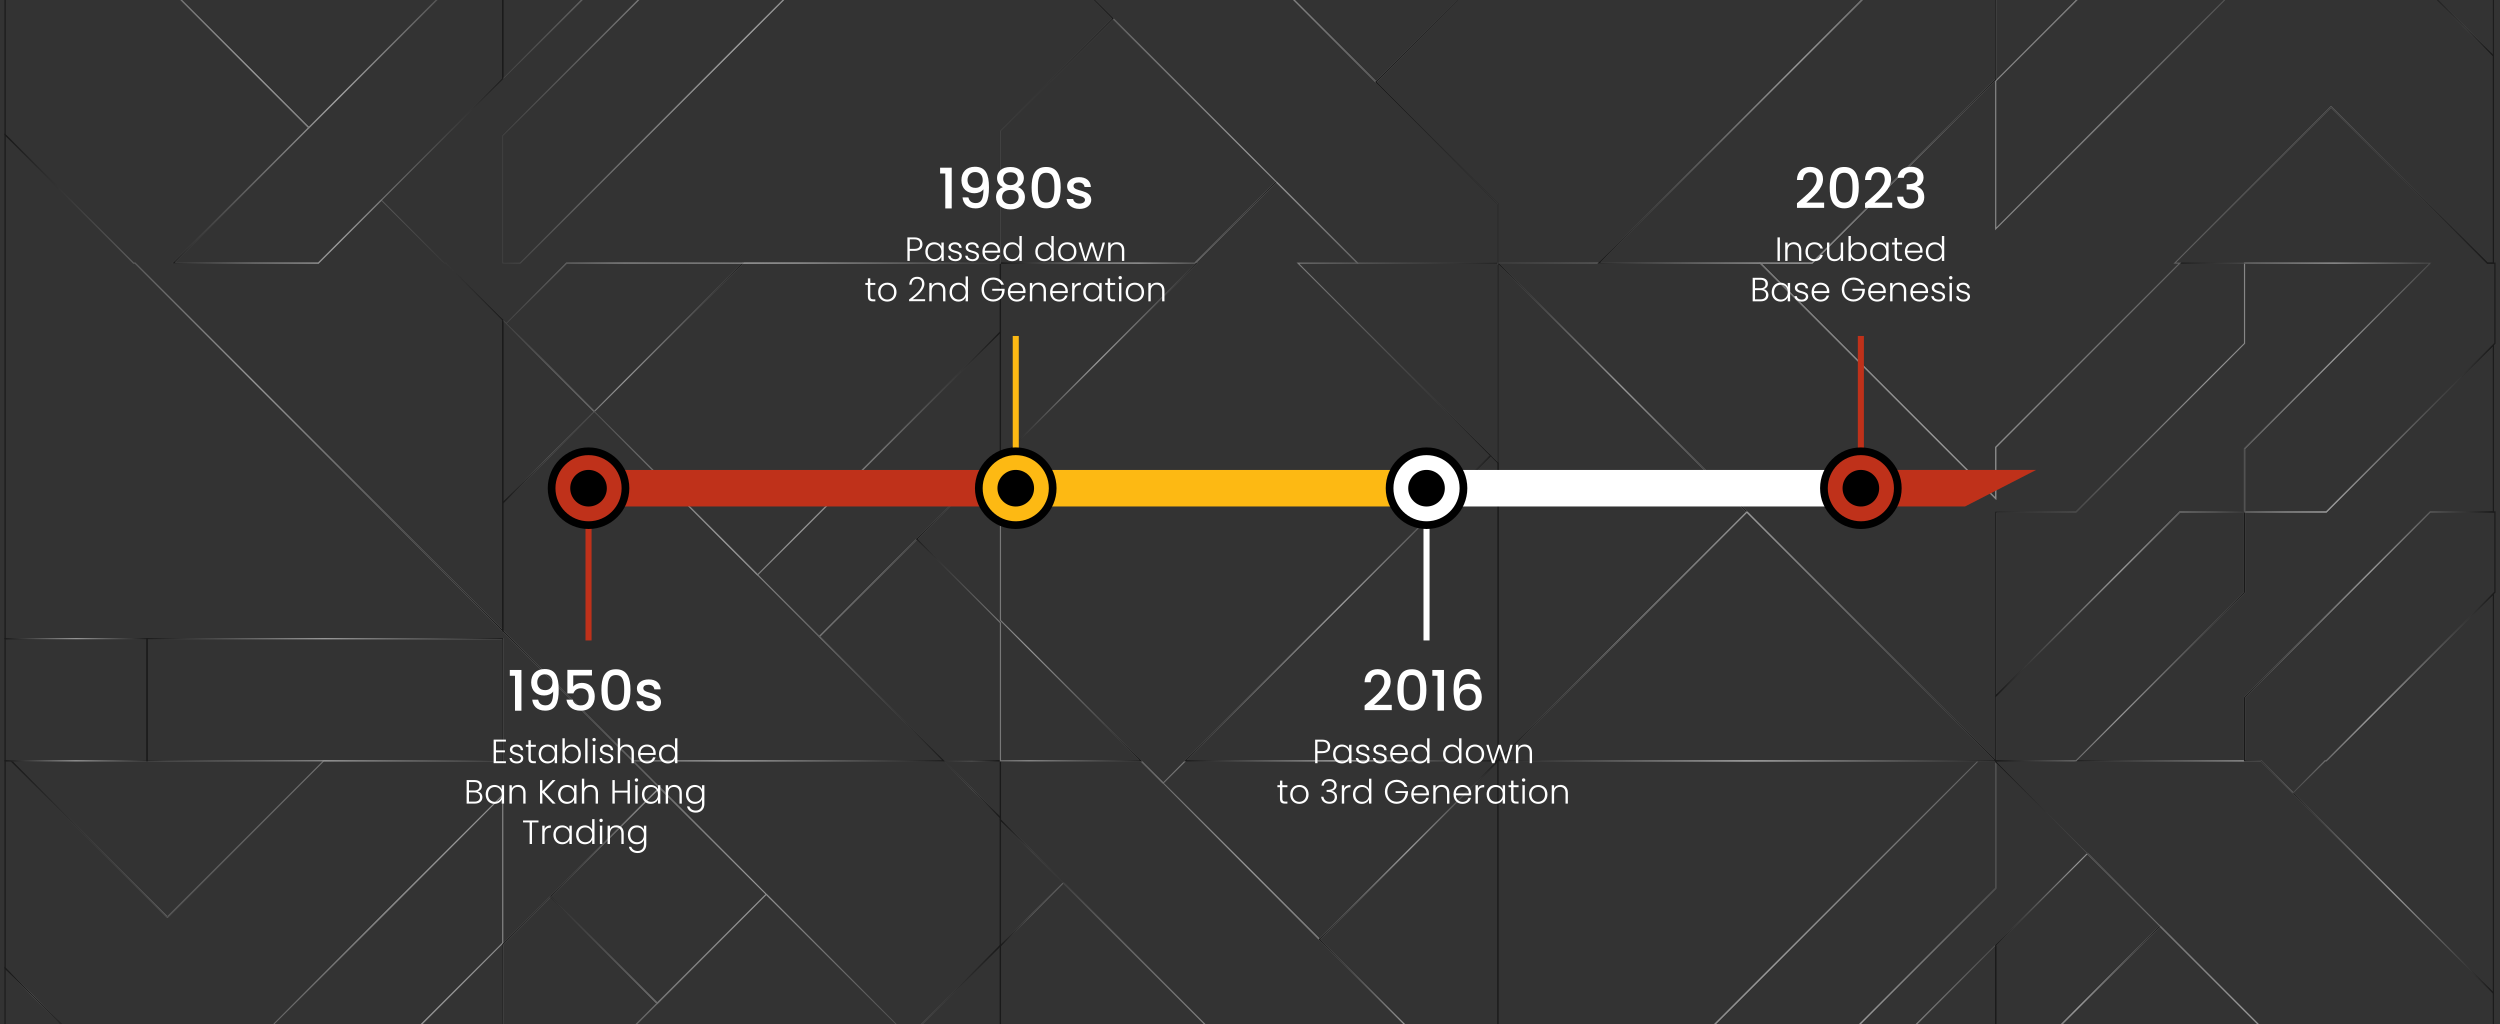 <svg viewBox="0 0 2384.83 976.85" xmlns:xlink="http://www.w3.org/1999/xlink" xmlns="http://www.w3.org/2000/svg" data-name="Layer 3" id="Layer_3">
  <rect x="0" y="0" width="2384.83" height="976.85" fill="#333333" stroke="none"/>
  <defs>
    <style>
      .cls-1 {
        clip-path: url(#clippath);
      }

      .cls-2, .cls-3, .cls-4, .cls-5, .cls-6, .cls-7, .cls-8, .cls-9, .cls-10, .cls-11, .cls-12, .cls-13, .cls-14, .cls-15, .cls-16, .cls-17, .cls-18, .cls-19, .cls-20, .cls-21, .cls-22, .cls-23, .cls-24, .cls-25, .cls-26, .cls-27, .cls-28, .cls-29, .cls-30, .cls-31, .cls-32, .cls-33, .cls-34, .cls-35, .cls-36, .cls-37, .cls-38, .cls-39, .cls-40, .cls-41, .cls-42, .cls-43, .cls-44, .cls-45, .cls-46, .cls-47, .cls-48, .cls-49, .cls-50, .cls-51, .cls-52, .cls-53, .cls-54, .cls-55, .cls-56 {
        fill: none;
      }

      .cls-2, .cls-57, .cls-58, .cls-59, .cls-60 {
        stroke-width: 0px;
      }

      .cls-3 {
        stroke: url(#linear-gradient);
      }

      .cls-3, .cls-4, .cls-5, .cls-6, .cls-7, .cls-8, .cls-9, .cls-10, .cls-11, .cls-12, .cls-13, .cls-14, .cls-15, .cls-16, .cls-17, .cls-18, .cls-19, .cls-20, .cls-21, .cls-22, .cls-23, .cls-24, .cls-25, .cls-26, .cls-27, .cls-28, .cls-29, .cls-30, .cls-31, .cls-32, .cls-33, .cls-34, .cls-35, .cls-36, .cls-37, .cls-38, .cls-39, .cls-40, .cls-41, .cls-42, .cls-43, .cls-44, .cls-45, .cls-46, .cls-47, .cls-48, .cls-49, .cls-50, .cls-51, .cls-52, .cls-53, .cls-54, .cls-55, .cls-56 {
        stroke-miterlimit: 10;
        stroke-width: 1.16px;
      }

      .cls-61 {
        opacity: .5;
      }

      .cls-4 {
        stroke: url(#linear-gradient-45);
      }

      .cls-5 {
        stroke: url(#linear-gradient-49);
      }

      .cls-6 {
        stroke: url(#linear-gradient-44);
      }

      .cls-7 {
        stroke: url(#linear-gradient-47);
      }

      .cls-8 {
        stroke: url(#linear-gradient-48);
      }

      .cls-9 {
        stroke: url(#linear-gradient-46);
      }

      .cls-10 {
        stroke: url(#linear-gradient-40);
      }

      .cls-11 {
        stroke: url(#linear-gradient-41);
      }

      .cls-12 {
        stroke: url(#linear-gradient-42);
      }

      .cls-13 {
        stroke: url(#linear-gradient-43);
      }

      .cls-14 {
        stroke: url(#linear-gradient-24);
      }

      .cls-15 {
        stroke: url(#linear-gradient-26);
      }

      .cls-16 {
        stroke: url(#linear-gradient-27);
      }

      .cls-17 {
        stroke: url(#linear-gradient-28);
      }

      .cls-18 {
        stroke: url(#linear-gradient-25);
      }

      .cls-19 {
        stroke: url(#linear-gradient-29);
      }

      .cls-20 {
        stroke: url(#linear-gradient-30);
      }

      .cls-21 {
        stroke: url(#linear-gradient-32);
      }

      .cls-22 {
        stroke: url(#linear-gradient-31);
      }

      .cls-23 {
        stroke: url(#linear-gradient-37);
      }

      .cls-24 {
        stroke: url(#linear-gradient-39);
      }

      .cls-25 {
        stroke: url(#linear-gradient-36);
      }

      .cls-26 {
        stroke: url(#linear-gradient-35);
      }

      .cls-27 {
        stroke: url(#linear-gradient-34);
      }

      .cls-28 {
        stroke: url(#linear-gradient-38);
      }

      .cls-29 {
        stroke: url(#linear-gradient-33);
      }

      .cls-30 {
        stroke: url(#linear-gradient-53);
      }

      .cls-31 {
        stroke: url(#linear-gradient-51);
      }

      .cls-32 {
        stroke: url(#linear-gradient-52);
      }

      .cls-33 {
        stroke: url(#linear-gradient-50);
      }

      .cls-34 {
        stroke: url(#linear-gradient-54);
      }

      .cls-35 {
        stroke: url(#linear-gradient-11);
      }

      .cls-36 {
        stroke: url(#linear-gradient-12);
      }

      .cls-37 {
        stroke: url(#linear-gradient-13);
      }

      .cls-38 {
        stroke: url(#linear-gradient-22);
      }

      .cls-39 {
        stroke: url(#linear-gradient-21);
      }

      .cls-40 {
        stroke: url(#linear-gradient-23);
      }

      .cls-41 {
        stroke: url(#linear-gradient-20);
      }

      .cls-42 {
        stroke: url(#linear-gradient-14);
      }

      .cls-43 {
        stroke: url(#linear-gradient-16);
      }

      .cls-44 {
        stroke: url(#linear-gradient-18);
      }

      .cls-45 {
        stroke: url(#linear-gradient-15);
      }

      .cls-46 {
        stroke: url(#linear-gradient-17);
      }

      .cls-47 {
        stroke: url(#linear-gradient-19);
      }

      .cls-48 {
        stroke: url(#linear-gradient-10);
      }

      .cls-58 {
        fill: #bf311a;
      }

      .cls-59 {
        fill: #fff;
      }

      .cls-60 {
        fill: #fdb913;
      }

      .cls-49 {
        stroke: url(#linear-gradient-7);
      }

      .cls-50 {
        stroke: url(#linear-gradient-6);
      }

      .cls-51 {
        stroke: url(#linear-gradient-5);
      }

      .cls-52 {
        stroke: url(#linear-gradient-9);
      }

      .cls-53 {
        stroke: url(#linear-gradient-8);
      }

      .cls-54 {
        stroke: url(#linear-gradient-3);
      }

      .cls-55 {
        stroke: url(#linear-gradient-4);
      }

      .cls-56 {
        stroke: url(#linear-gradient-2);
      }
    </style>
    <clipPath id="clippath">
      <rect height="976.85" width="2384.83" class="cls-2"></rect>
    </clipPath>
    <linearGradient gradientUnits="userSpaceOnUse" y2="800.43" x2="310.25" y1="800.43" x1="9.2" id="linear-gradient">
      <stop stop-color="#000" offset="0"></stop>
      <stop stop-color="#fff" offset=".5"></stop>
      <stop stop-color="#000" offset="1"></stop>
    </linearGradient>
    <linearGradient xlink:href="#linear-gradient" y2="902.51" x2="480.18" y1="902.51" x1="260.63" id="linear-gradient-2"></linearGradient>
    <linearGradient xlink:href="#linear-gradient" y2="975.9" x2="58.8" y1="975.9" x1="4.29" id="linear-gradient-3"></linearGradient>
    <linearGradient xlink:href="#linear-gradient" y2="925.57" x2="1888.56" y1="925.57" x1="1428.48" id="linear-gradient-4"></linearGradient>
    <linearGradient xlink:href="#linear-gradient" y2="1050.53" x2="1904.37" y1="1050.53" x1="1603.31" id="linear-gradient-5"></linearGradient>
    <linearGradient xlink:href="#linear-gradient" y2="722.36" x2="2141.73" y1="722.36" x1="1236.79" id="linear-gradient-6"></linearGradient>
    <linearGradient xlink:href="#linear-gradient" y2="753.3" x2="954.91" y1="753.3" x1="898.64" id="linear-gradient-7"></linearGradient>
    <linearGradient xlink:href="#linear-gradient" y2="664.06" x2="867.9" y1="664.06" x1="4.29" id="linear-gradient-8"></linearGradient>
    <linearGradient xlink:href="#linear-gradient" y2="461.69" x2="954.91" y1="461.69" x1="721.84" id="linear-gradient-9"></linearGradient>
    <linearGradient xlink:href="#linear-gradient" y2="854.22" x2="731.77" y1="854.22" x1="524.39" id="linear-gradient-10"></linearGradient>
    <linearGradient xlink:href="#linear-gradient" y2="1050.81" x2="954.91" y1="1050.81" x1="654.42" id="linear-gradient-11"></linearGradient>
    <linearGradient xlink:href="#linear-gradient" y2="1041.79" x2="2280.25" y1="1041.79" x1="1741.59" id="linear-gradient-12"></linearGradient>
    <linearGradient xlink:href="#linear-gradient" y2="963.19" x2="1992.09" y1="963.19" x1="1556.08" id="linear-gradient-13"></linearGradient>
    <linearGradient xlink:href="#linear-gradient" y2="927.38" x2="2061.23" y1="927.38" x1="1903.21" id="linear-gradient-14"></linearGradient>
    <linearGradient xlink:href="#linear-gradient" y2="913.77" x2="2379.1" y1="913.77" x1="1903.21" id="linear-gradient-15"></linearGradient>
    <linearGradient xlink:href="#linear-gradient" y2="399.81" x2="954.91" y1="399.81" x1="566.04" id="linear-gradient-16"></linearGradient>
    <linearGradient xlink:href="#linear-gradient" y2="392.57" x2="567.68" y1="392.57" x1="479.02" id="linear-gradient-17"></linearGradient>
    <linearGradient xlink:href="#linear-gradient" y2="809.65" x2="954.91" y1="809.65" x1="479.02" id="linear-gradient-18"></linearGradient>
    <linearGradient xlink:href="#linear-gradient" y2="321.91" x2="709.81" y1="321.91" x1="482.05" id="linear-gradient-19"></linearGradient>
    <linearGradient xlink:href="#linear-gradient" y2="559.04" x2="901.44" y1="559.04" x1="479.02" id="linear-gradient-20"></linearGradient>
    <linearGradient xlink:href="#linear-gradient" y2="488.38" x2="1667.24" y1="488.38" x1="1428.48" id="linear-gradient-21"></linearGradient>
    <linearGradient xlink:href="#linear-gradient" y2="606.94" x2="1905.19" y1="606.94" x1="1427.66" id="linear-gradient-22"></linearGradient>
    <linearGradient xlink:href="#linear-gradient" y2="667.49" x2="480.18" y1="667.49" x1="139.69" id="linear-gradient-23"></linearGradient>
    <linearGradient xlink:href="#linear-gradient" y2="667.49" x2="140.85" y1="667.49" x1="4.29" id="linear-gradient-24"></linearGradient>
    <linearGradient xlink:href="#linear-gradient" y2="457.94" x2="2319.65" y1="457.94" x1="1903.21" id="linear-gradient-25"></linearGradient>
    <linearGradient xlink:href="#linear-gradient" y2="526.98" x2="2379.1" y1="526.98" x1="1978.95" id="linear-gradient-26"></linearGradient>
    <linearGradient xlink:href="#linear-gradient" y2="756.85" x2="2379.1" y1="756.85" x1="2186.66" id="linear-gradient-27"></linearGradient>
    <linearGradient xlink:href="#linear-gradient" y2="607.07" x2="2141.73" y1="607.07" x1="1903.21" id="linear-gradient-28"></linearGradient>
    <linearGradient xlink:href="#linear-gradient" y2="622.45" x2="2380.54" y1="622.45" x1="2140.57" id="linear-gradient-29"></linearGradient>
    <linearGradient xlink:href="#linear-gradient" y2="74.25" x2="2122.76" y1="74.25" x1="1903.21" id="linear-gradient-30"></linearGradient>
    <linearGradient xlink:href="#linear-gradient" y2=".86" x2="2379.1" y1=".86" x1="2324.59" id="linear-gradient-31"></linearGradient>
    <linearGradient xlink:href="#linear-gradient" y2="295.02" x2="2380.54" y1="295.02" x1="2073.14" id="linear-gradient-32"></linearGradient>
    <linearGradient xlink:href="#linear-gradient" y2="842.16" x2="1015.22" y1="842.16" x1="953.75" id="linear-gradient-33"></linearGradient>
    <linearGradient xlink:href="#linear-gradient" y2="1021.57" x2="1164.31" y1="1021.57" x1="953.75" id="linear-gradient-34"></linearGradient>
    <linearGradient xlink:href="#linear-gradient" y2="811.02" x2="1430.39" y1="811.02" x1="1108.77" id="linear-gradient-35"></linearGradient>
    <linearGradient xlink:href="#linear-gradient" y2="963.11" x2="1429.64" y1="963.11" x1="953.75" id="linear-gradient-36"></linearGradient>
    <linearGradient xlink:href="#linear-gradient" y2="896.1" x2="1429.64" y1="896.1" x1="1428.48" id="linear-gradient-37"></linearGradient>
    <linearGradient xlink:href="#linear-gradient" y2="251.67" x2="1429.64" y1="251.67" x1="1427.17" id="linear-gradient-38"></linearGradient>
    <linearGradient xlink:href="#linear-gradient" y2="896.06" x2="1429.64" y1="896.06" x1="1257.85" id="linear-gradient-39"></linearGradient>
    <linearGradient xlink:href="#linear-gradient" y2="460.22" x2="1422.69" y1="460.22" x1="953.75" id="linear-gradient-40"></linearGradient>
    <linearGradient xlink:href="#linear-gradient" y2="580.1" x2="1429.64" y1="580.1" x1="1129.42" id="linear-gradient-41"></linearGradient>
    <linearGradient xlink:href="#linear-gradient" y2="579.71" x2="1089.76" y1="579.71" x1="873.73" id="linear-gradient-42"></linearGradient>
    <linearGradient xlink:href="#linear-gradient" y2="344.94" x2="1142.74" y1="344.94" x1="953.75" id="linear-gradient-43"></linearGradient>
    <linearGradient xlink:href="#linear-gradient" y2="134.21" x2="1218.29" y1="134.21" x1="953.75" id="linear-gradient-44"></linearGradient>
    <linearGradient xlink:href="#linear-gradient" y2="-72.6" x2="1429.64" y1="-72.6" x1="1156.03" id="linear-gradient-45"></linearGradient>
    <linearGradient xlink:href="#linear-gradient" y2="13.65" x2="1429.64" y1="13.65" x1="953.75" id="linear-gradient-46"></linearGradient>
    <linearGradient xlink:href="#linear-gradient" y2="-73.76" x2="780.08" y1="-73.76" x1="479.02" id="linear-gradient-47"></linearGradient>
    <linearGradient xlink:href="#linear-gradient" y2="16.63" x2="896.45" y1="16.63" x1="479.02" id="linear-gradient-48"></linearGradient>
    <linearGradient xlink:href="#linear-gradient" y2="126.35" x2="2379.1" y1="126.35" x1="1311.83" id="linear-gradient-49"></linearGradient>
    <linearGradient xlink:href="#linear-gradient" y2="61.26" x2="1904.37" y1="61.26" x1="1523.69" id="linear-gradient-50"></linearGradient>
    <linearGradient xlink:href="#linear-gradient" y2="-50.85" x2="641.8" y1="-50.85" x1="4.29" id="linear-gradient-51"></linearGradient>
    <linearGradient xlink:href="#linear-gradient" y2="84.34" x2="1062.48" y1="84.34" x1="362.94" id="linear-gradient-52"></linearGradient>
    <linearGradient xlink:href="#linear-gradient" y2="216.88" x2="480.18" y1="216.88" x1="4.29" id="linear-gradient-53"></linearGradient>
    <linearGradient xlink:href="#linear-gradient" y2="93.49" x2="480.18" y1="93.49" x1="163.97" id="linear-gradient-54"></linearGradient>
  </defs>
  <g class="cls-61">
    <g class="cls-1">
      <g>
        <polygon points="10.6 725.75 159.72 874.87 295.48 739.11 295.48 739.11 308.85 725.75 140.27 725.75 10.6 725.75" class="cls-3"></polygon>
        <polygon points="479.6 758.46 346.44 891.63 346.44 891.63 261.46 976.61 331.99 1047.14 479.6 899.52 479.6 758.46" class="cls-56"></polygon>
        <polygon points="57.98 976.61 4.88 923.5 4.88 1028.06 5.7 1028.89 57.98 976.61" class="cls-54"></polygon>
        <polygon points="1887.16 725.75 1429.06 725.75 1429.06 1066.45 1478.13 1115.51 1478.13 1115.52 1487.76 1125.15 1887.16 725.75" class="cls-55"></polygon>
        <polygon points="1903.79 1039.68 1903.79 901.7 1903.79 901.4 1604.71 1200.47 1742.99 1200.47 1903.79 1039.68" class="cls-51"></polygon>
        <path d="m1903.79,725.75h0v-237.36h76.57l160.8-160.8v-76.57h-61.71l-175.65,175.65v48.92l-224.57-224.57h-250.16v.49l-.49-.49h-190.37l181.62,181.62h0s2.05,2.05,2.05,2.05l7.19,7.19v283.87h0s458.1,0,458.1,0l-399.4,399.4,69.14,69.14,346.89-346.89v-121.65Zm-474.73,0l237.36-237.36-237.36,237.36V251.02l237.36,237.36,237.36,237.36h-474.73Z" class="cls-50"></path>
        <polygon points="954.33 780.04 954.33 725.75 900.04 725.75 954.33 780.04" class="cls-49"></polygon>
        <path d="m730.95,853.09l-251.35,251.35v90.32l-45.88-45.88,45.88-45.88v-202.03l45.61-45.61h0s104-104,104-104l-25.61-25.61h0l-29.16-29.16-94.84-94.84h0L128.87,251.02h-1.44L4.88,128.46v480.77h474.73v116.52h0s-170.76,0-170.76,0l-13.37,13.37h0s-135.76,135.76-135.76,135.76L10.6,725.75h-5.72v197.75l53.11,53.11-52.28,52.28-.83-.83v172.41h172.41l-69.85-69.85,52.28-52.28,70.53,70.53-51.6,51.6h477.17l211.25-211.25-136.13-136.13Zm-469.49,123.52l84.98-84.98h0s133.17-133.16,133.17-133.16v141.06l-147.62,147.62-70.53-70.53Z" class="cls-53"></path>
        <polygon points="954.33 316.7 722.66 548.37 781.56 607.27 874.55 514.28 954.33 434.5 954.33 316.7" class="cls-52"></polygon>
        <polygon points="626.95 957.09 730.95 853.09 629.21 751.36 525.21 855.36 525.21 855.36 626.95 957.09" class="cls-48"></polygon>
        <polygon points="954.33 1200.4 954.33 902.23 954.33 901.97 867.08 989.22 655.83 1200.47 954.33 1200.47 954.33 1200.4" class="cls-35"></polygon>
        <polygon points="2278.85 1101.8 2060.41 883.35 1903.79 1039.97 1903.79 1039.68 1742.99 1200.47 1903.79 1200.47 1903.79 1200.47 1903.79 1101.8 2278.85 1101.8" class="cls-36"></polygon>
        <polygon points="1903.79 901.7 1991.27 814.21 1903.79 726.73 1903.79 847.4 1556.9 1194.29 1563.09 1200.47 1604.71 1200.47 1903.79 901.4 1903.79 901.7" class="cls-37"></polygon>
        <polygon points="1991.27 814.21 1903.79 901.7 1903.79 1039.68 1903.79 1039.97 2060.41 883.35 1991.27 814.21" class="cls-42"></polygon>
        <polygon points="2187.48 756.28 2156.95 725.75 2141.15 725.75 1980.36 725.75 1903.79 725.75 1903.79 726.73 1991.27 814.21 2060.41 883.35 2278.85 1101.8 2378.52 1101.8 2378.52 947.31 2187.48 756.28" class="cls-45"></polygon>
        <polygon points="722.66 548.37 954.33 316.7 954.33 251.02 708.41 251.02 566.86 392.57 566.86 392.57 566.86 392.57 722.66 548.37" class="cls-43"></polygon>
        <polygon points="566.86 392.57 479.6 305.31 479.6 305.31 479.6 479.82 566.86 392.57" class="cls-46"></polygon>
        <polygon points="954.33 594.07 874.55 514.28 781.56 607.27 900.04 725.75 603.6 725.75 629.21 751.36 730.95 853.09 626.95 957.09 525.21 855.36 479.6 900.97 479.6 1103 479.6 1104.44 730.95 853.09 867.08 989.22 954.33 901.97 954.33 782.09 954.33 780.04 900.04 725.75 954.33 725.75 954.33 725.75 954.33 594.07" class="cls-44"></polygon>
        <polygon points="708.41 251.02 540.43 251.02 482.87 308.58 566.86 392.57 566.86 392.57 708.41 251.02" class="cls-47"></polygon>
        <polygon points="900.04 725.75 781.56 607.27 722.66 548.37 566.86 392.57 566.86 392.57 479.6 479.82 479.6 601.75 574.44 696.59 603.6 725.75 603.6 725.75 900.04 725.75" class="cls-41"></polygon>
        <polygon points="1429.06 251.02 1429.06 725.75 1666.42 488.38 1429.06 251.02" class="cls-39"></polygon>
        <polygon points="1903.79 725.75 1666.42 488.38 1429.06 725.75 1903.79 725.75" class="cls-38"></polygon>
        <polygon points="140.27 725.75 308.85 725.75 479.6 725.75 479.6 725.75 479.6 609.23 140.27 609.23 140.27 725.75" class="cls-40"></polygon>
        <polygon points="140.27 725.75 140.27 609.23 4.88 609.23 4.88 725.75 4.88 725.75 10.6 725.75 140.27 725.75" class="cls-14"></polygon>
        <polygon points="1980.36 488.38 1903.79 488.38 1903.79 664.04 2079.44 488.38 2141.15 488.38 2141.15 428.11 2318.25 251.02 2141.15 251.02 2141.15 327.59 1980.36 488.38" class="cls-18"></polygon>
        <polygon points="2219.16 488.38 2141.15 488.38 2141.15 564.95 1980.36 725.75 2141.15 725.75 2141.15 665.48 2318.25 488.38 2378.52 488.38 2378.52 329.03 2219.16 488.38" class="cls-15"></polygon>
        <polygon points="2219.16 725.75 2218.02 725.75 2187.48 756.28 2378.52 947.31 2378.52 725.75 2378.52 725.75 2378.52 566.39 2219.16 725.75" class="cls-16"></polygon>
        <polygon points="2079.44 488.38 1903.79 664.04 1903.79 725.75 1903.79 725.75 1980.36 725.75 2141.15 564.95 2141.15 488.38 2141.15 488.38 2079.44 488.38" class="cls-17"></polygon>
        <polygon points="2141.15 665.48 2141.15 725.75 2156.95 725.75 2187.48 756.28 2218.02 725.75 2219.16 725.75 2378.52 566.39 2379.96 564.95 2379.96 488.38 2379.96 488.38 2378.52 488.38 2318.25 488.38 2141.15 665.48" class="cls-19"></polygon>
        <polygon points="1903.79 218.3 2036.95 85.14 2036.95 85.14 2121.94 .16 2051.4 -70.37 1903.79 77.24 1903.79 218.3" class="cls-20"></polygon>
        <polygon points="2325.41 .16 2378.52 53.27 2378.52 -51.29 2377.69 -52.12 2325.41 .16" class="cls-22"></polygon>
        <polygon points="2223.67 101.89 2087.91 237.65 2087.91 237.65 2074.54 251.02 2079.44 251.02 2141.15 251.02 2318.25 251.02 2141.15 428.11 2141.15 488.38 2141.15 488.38 2219.16 488.38 2378.52 329.03 2379.96 327.59 2379.96 251.02 2378.52 251.02 2372.8 251.02 2223.67 101.89" class="cls-21"></polygon>
        <polygon points="954.33 901.97 954.33 902.23 1014.4 842.16 1012.35 840.11 1012.35 840.11 954.33 782.09 954.33 901.97" class="cls-29"></polygon>
        <polygon points="954.33 902.23 954.33 1200.4 1076.09 1078.64 1076.09 1078.64 1163.48 991.24 1014.4 842.16 954.33 902.23" class="cls-27"></polygon>
        <polygon points="1130.82 725.75 1130.82 725.75 1109.59 746.97 1258.67 896.06 1428.98 725.75 1130.82 725.75" class="cls-26"></polygon>
        <polygon points="1429.06 1066.45 1258.67 896.06 1109.59 746.97 1088.36 725.75 1088.36 725.75 954.33 725.75 954.33 780.04 954.33 782.09 1012.35 840.11 1012.35 840.11 1014.4 842.16 1163.48 991.24 1335.43 1163.19 1335.43 1163.19 1372.71 1200.47 1429.06 1200.47 1429.06 1066.45" class="cls-25"></polygon>
        <line y2="1066.45" x2="1429.06" y1="725.75" x1="1429.06" class="cls-23"></line>
        <polygon points="1429.06 251.02 1428.57 251.02 1429.06 251.51 1429.06 251.02" class="cls-28"></polygon>
        <polygon points="1429.06 725.75 1429.06 725.67 1428.98 725.75 1428.98 725.75 1258.67 896.06 1429.06 1066.45 1429.06 725.75 1429.06 725.75" class="cls-24"></polygon>
        <polygon points="1130.82 725.75 1421.87 434.69 1419.82 432.64 1419.82 432.64 1238.2 251.02 1295.03 251.02 1217.47 173.46 1139.9 251.02 1141.34 251.02 954.33 438.03 954.33 591.72 1054.25 691.63 1054.25 691.63 1088.36 725.75 1088.36 725.75 1109.59 746.97 1130.82 725.75 1130.82 725.75" class="cls-10"></polygon>
        <polygon points="1130.82 725.75 1428.98 725.75 1428.98 725.75 1429.06 725.67 1429.06 441.88 1421.87 434.69 1130.82 725.75" class="cls-11"></polygon>
        <polygon points="1054.25 691.63 1054.25 691.63 954.33 591.72 954.33 438.03 954.33 434.5 874.55 514.28 954.33 594.07 954.33 725.75 954.33 725.75 1088.36 725.75 1054.25 691.63" class="cls-12"></polygon>
        <polygon points="954.33 434.5 954.33 438.03 1141.34 251.02 1139.9 251.02 954.33 251.02 954.33 316.7 954.33 434.5" class="cls-13"></polygon>
        <polygon points="1139.9 251.02 1217.47 173.46 1061.66 17.65 954.33 124.98 954.33 251.02 1139.9 251.02" class="cls-6"></polygon>
        <polygon points="1312.65 78.27 1429.06 -38.14 1429.06 -223.71 1303.02 -223.71 1156.85 -77.54 1312.65 78.27" class="cls-4"></polygon>
        <polygon points="954.33 -89.68 1061.66 17.65 1217.47 173.46 1295.03 251.02 1428.57 251.02 1429.06 251.02 1429.06 194.67 1371.04 136.66 1371.04 136.66 1312.65 78.27 1156.85 -77.54 1047.96 -186.43 1047.96 -186.43 1010.68 -223.71 954.33 -223.71 954.33 -89.68" class="cls-9"></polygon>
        <polygon points="479.6 -62.91 479.6 75.07 479.6 75.37 778.68 -223.71 640.4 -223.71 479.6 -62.91" class="cls-7"></polygon>
        <polygon points="479.6 129.37 479.6 251.02 496.23 251.02 895.63 -148.38 826.49 -217.52 479.6 129.37" class="cls-8"></polygon>
        <path d="m1429.06-38.14l-116.41,116.41,58.39,58.39h0s58.02,58.02,58.02,58.02v56.35h96.03l378.69-378.69v-90.32l45.88,45.88-45.88,45.88V75.8l-175.22,175.22h-49.35l224.57,224.57v-48.92l175.65-175.65h-4.9l13.37-13.37h0s135.76-135.76,135.76-135.76l149.12,149.12h5.72V53.27L2325.41.16l52.28-52.28.83.83v-172.42h-172.41l69.85,69.85-52.28,52.28-70.53-70.53,51.6-51.6h-590.11l-185.57,185.57ZM2121.94.16l-84.98,84.98h0s-133.17,133.16-133.17,133.16V77.24l147.62-147.62L2121.94.16Z" class="cls-5"></path>
        <polygon points="1679.22 251.02 1728.57 251.02 1903.79 75.8 1903.79 -126.23 1903.79 -127.67 1525.09 251.02 1679.22 251.02" class="cls-33"></polygon>
        <polygon points="294.62 121.77 479.6 -63.21 479.6 -62.91 640.4 -223.71 479.6 -223.71 4.88 -223.71 4.88 -167.98 294.62 121.77" class="cls-31"></polygon>
        <polygon points="479.6 75.07 363.76 190.91 423.87 251.02 425.31 251.02 479.6 305.31 479.6 305.31 566.86 392.57 566.86 392.57 566.86 392.57 482.87 308.58 540.43 251.02 708.41 251.02 954.33 251.02 954.33 124.98 1061.66 17.65 954.33 -89.68 905.26 -138.75 905.26 -138.75 895.63 -148.38 496.23 251.02 479.6 251.02 479.6 129.37 826.49 -217.52 820.3 -223.71 778.68 -223.71 479.6 75.37 479.6 75.07" class="cls-32"></polygon>
        <polygon points="128.87 251.02 479.6 601.75 479.6 601.75 479.6 479.82 479.6 305.31 425.31 251.02 423.87 251.02 363.76 190.91 303.65 251.02 165.38 251.02 294.62 121.77 4.88 -167.98 4.88 128.46 127.43 251.02 128.87 251.02" class="cls-30"></polygon>
        <polygon points="479.6 75.07 479.6 -62.91 479.6 -63.21 294.62 121.77 165.38 251.02 303.65 251.02 363.76 190.91 479.6 75.07" class="cls-34"></polygon>
      </g>
    </g>
  </g>
  <g>
    <g>
      <g>
        <path d="m491.28,644.65h-4.96v-5.54h11.09v38.87h-6.13v-33.32Z" class="cls-59"></path>
        <path d="m513.36,667.41c.69,3.47,2.99,5.44,7.04,5.44,4.85,0,7.3-3.25,7.3-13.17-1.76,2.45-5.12,3.79-8.64,3.79-6.82,0-12.37-4.21-12.37-12.42,0-7.73,4.75-12.85,12.9-12.85,10.02,0,13.38,6.88,13.38,19.62s-2.77,20.1-12.96,20.1c-8.05,0-11.78-4.96-12.26-10.5h5.6Zm13.65-16.37c0-4.96-2.83-7.78-7.25-7.78s-7.25,3.15-7.25,7.62c0,4,2.24,7.46,7.62,7.46,4.32,0,6.88-2.93,6.88-7.3Z" class="cls-59"></path>
        <path d="m564.69,639v5.33h-17.86v10.61c1.44-1.92,4.58-3.52,8.05-3.52,9.54,0,12.48,7.09,12.48,12.96,0,7.73-4.43,13.59-13.44,13.59-8,0-12.64-4.42-13.54-10.5h5.92c.8,3.31,3.57,5.44,7.68,5.44,5.22,0,7.57-3.57,7.57-8.37,0-5.06-2.51-7.94-7.57-7.94-3.57,0-5.97,1.97-6.98,4.85h-5.76v-22.45h23.46Z" class="cls-59"></path>
        <path d="m587.56,638.41c10.88,0,13.86,8.53,13.86,19.62s-2.99,19.83-13.86,19.83-13.86-8.53-13.86-19.83,2.99-19.62,13.86-19.62Zm0,5.54c-7.09,0-7.89,6.82-7.89,14.08,0,7.62.8,14.29,7.89,14.29s7.89-6.66,7.89-14.29-.8-14.08-7.89-14.08Z" class="cls-59"></path>
        <path d="m619.34,678.45c-7.04,0-12-4.16-12.26-9.49h6.29c.21,2.4,2.51,4.37,5.86,4.37s5.38-1.49,5.38-3.52c0-5.76-17.06-2.45-17.06-13.22,0-4.69,4.37-8.48,11.3-8.48s11.04,3.57,11.36,9.44h-6.08c-.21-2.56-2.19-4.32-5.49-4.32s-4.96,1.33-4.96,3.31c0,5.92,16.58,2.61,16.9,13.22,0,4.96-4.32,8.69-11.25,8.69Z" class="cls-59"></path>
      </g>
      <g>
        <path d="m482.61,707.42h-9.48v8.38h8.51v1.86h-8.51v8.51h9.48v1.86h-11.72v-22.48h11.72v1.86Z" class="cls-59"></path>
        <path d="m493.08,728.29c-3.98,0-6.78-1.99-7.07-5.2h2.31c.19,1.93,1.86,3.31,4.72,3.31,2.51,0,3.92-1.35,3.92-3.02,0-4.34-10.54-1.8-10.54-8.38,0-2.6,2.47-4.75,6.17-4.75s6.23,1.99,6.42,5.36h-2.25c-.13-1.96-1.57-3.44-4.24-3.44-2.34,0-3.82,1.25-3.82,2.79,0,4.75,10.37,2.22,10.47,8.42,0,2.83-2.47,4.91-6.1,4.91Z" class="cls-59"></path>
        <path d="m504.07,712.4h-2.44v-1.89h2.44v-4.4h2.28v4.4h4.82v1.89h-4.82v10.89c0,2.15.74,2.83,2.76,2.83h2.06v1.93h-2.41c-3.05,0-4.69-1.25-4.69-4.75v-10.89Z" class="cls-59"></path>
        <path d="m522.22,710.24c3.53,0,5.94,1.89,6.94,4.11v-3.85h2.25v17.54h-2.25v-3.89c-1.03,2.25-3.47,4.14-6.97,4.14-4.79,0-8.35-3.57-8.35-9.06s3.56-8.99,8.38-8.99Zm.42,1.96c-3.69,0-6.52,2.57-6.52,7.03s2.83,7.1,6.52,7.1,6.52-2.7,6.52-7.07-2.92-7.07-6.52-7.07Z" class="cls-59"></path>
        <path d="m545.73,710.24c4.82,0,8.35,3.5,8.35,8.99s-3.57,9.06-8.35,9.06c-3.5,0-5.91-1.83-6.97-4.11v3.85h-2.22v-23.77h2.22v10.12c1.09-2.31,3.53-4.14,6.97-4.14Zm-.45,1.96c-3.57,0-6.52,2.7-6.52,7.07s2.96,7.07,6.52,7.07,6.52-2.67,6.52-7.1-2.83-7.03-6.52-7.03Z" class="cls-59"></path>
        <path d="m558.23,704.27h2.25v23.77h-2.25v-23.77Z" class="cls-59"></path>
        <path d="m565.07,705.52c0-.96.74-1.64,1.64-1.64s1.64.67,1.64,1.64-.74,1.67-1.64,1.67-1.64-.71-1.64-1.67Zm.51,4.98h2.25v17.54h-2.25v-17.54Z" class="cls-59"></path>
        <path d="m578.98,728.29c-3.98,0-6.78-1.99-7.07-5.2h2.31c.19,1.93,1.86,3.31,4.72,3.31,2.51,0,3.92-1.35,3.92-3.02,0-4.34-10.54-1.8-10.54-8.38,0-2.6,2.47-4.75,6.17-4.75s6.23,1.99,6.42,5.36h-2.25c-.13-1.96-1.57-3.44-4.24-3.44-2.34,0-3.82,1.25-3.82,2.79,0,4.75,10.37,2.22,10.47,8.42,0,2.83-2.47,4.91-6.1,4.91Z" class="cls-59"></path>
        <path d="m589.33,704.27h2.25v9.22c1.12-2.15,3.44-3.31,6.1-3.31,3.89,0,7,2.44,7,7.58v10.28h-2.22v-10.02c0-3.89-2.12-5.88-5.33-5.88s-5.56,2.06-5.56,6.33v9.57h-2.25v-23.77Z" class="cls-59"></path>
        <path d="m617.24,728.29c-4.98,0-8.61-3.47-8.61-9.03s3.57-9.03,8.61-9.03,8.29,3.66,8.29,8.13c0,.71,0,1.16-.06,1.77h-14.55c.19,4.11,3.05,6.26,6.33,6.26,2.99,0,5.01-1.57,5.65-3.92h2.38c-.8,3.31-3.63,5.81-8.03,5.81Zm-6.33-9.99h12.33c.1-4.08-2.86-6.13-6.1-6.13s-5.97,2.06-6.23,6.13Z" class="cls-59"></path>
        <path d="m637.03,710.24c3.15,0,5.78,1.73,6.91,4.05v-10.02h2.25v23.77h-2.25v-3.92c-1.03,2.31-3.47,4.18-6.94,4.18-4.82,0-8.38-3.57-8.38-9.06s3.57-8.99,8.42-8.99Zm.39,1.96c-3.69,0-6.52,2.57-6.52,7.03s2.83,7.1,6.52,7.1,6.52-2.7,6.52-7.07-2.92-7.07-6.52-7.07Z" class="cls-59"></path>
        <path d="m452.91,766.59h-7.77v-22.45h7.55c4.72,0,6.97,2.51,6.97,5.65,0,2.96-1.86,4.59-4.02,5.2,2.51.45,4.53,2.76,4.53,5.59,0,3.37-2.54,6.01-7.26,6.01Zm-.39-20.56h-5.14v8.03h5.24c3.05,0,4.75-1.54,4.75-4.05s-1.61-3.98-4.85-3.98Zm.13,9.89h-5.27v8.77h5.36c3.24,0,5.17-1.64,5.17-4.34s-2.06-4.43-5.27-4.43Z" class="cls-59"></path>
        <path d="m471.67,748.79c3.53,0,5.94,1.89,6.94,4.11v-3.85h2.25v17.54h-2.25v-3.89c-1.03,2.25-3.47,4.14-6.97,4.14-4.79,0-8.35-3.57-8.35-9.06s3.57-8.99,8.38-8.99Zm.42,1.96c-3.69,0-6.52,2.57-6.52,7.03s2.83,7.1,6.52,7.1,6.52-2.7,6.52-7.07-2.92-7.07-6.52-7.07Z" class="cls-59"></path>
        <path d="m499.14,756.57c0-3.89-2.12-5.88-5.33-5.88s-5.56,2.06-5.56,6.33v9.57h-2.25v-17.54h2.25v2.99c1.12-2.18,3.37-3.31,5.97-3.31,3.98,0,7.13,2.44,7.13,7.58v10.28h-2.22v-10.02Z" class="cls-59"></path>
        <path d="m517.38,756.21v10.38h-2.25v-22.45h2.25v10.5l9.73-10.5h2.86l-10.5,11.21,10.6,11.24h-2.96l-9.73-10.38Z" class="cls-59"></path>
        <path d="m540.74,748.79c3.53,0,5.94,1.89,6.94,4.11v-3.85h2.25v17.54h-2.25v-3.89c-1.03,2.25-3.47,4.14-6.97,4.14-4.79,0-8.35-3.57-8.35-9.06s3.57-8.99,8.38-8.99Zm.42,1.96c-3.69,0-6.52,2.57-6.52,7.03s2.83,7.1,6.52,7.1,6.52-2.7,6.52-7.07-2.92-7.07-6.52-7.07Z" class="cls-59"></path>
        <path d="m555.07,742.82h2.25v9.22c1.12-2.15,3.44-3.31,6.1-3.31,3.89,0,7,2.44,7,7.58v10.28h-2.22v-10.02c0-3.89-2.12-5.88-5.33-5.88s-5.56,2.06-5.56,6.33v9.57h-2.25v-23.77Z" class="cls-59"></path>
        <path d="m598.62,756.08h-12.17v10.5h-2.25v-22.45h2.25v10.09h12.17v-10.09h2.25v22.45h-2.25v-10.5Z" class="cls-59"></path>
        <path d="m605.5,744.07c0-.96.74-1.64,1.64-1.64s1.64.67,1.64,1.64-.74,1.67-1.64,1.67-1.64-.71-1.64-1.67Zm.51,4.98h2.25v17.54h-2.25v-17.54Z" class="cls-59"></path>
        <path d="m620.73,748.79c3.53,0,5.94,1.89,6.94,4.11v-3.85h2.25v17.54h-2.25v-3.89c-1.03,2.25-3.47,4.14-6.97,4.14-4.79,0-8.35-3.57-8.35-9.06s3.57-8.99,8.38-8.99Zm.42,1.96c-3.69,0-6.52,2.57-6.52,7.03s2.83,7.1,6.52,7.1,6.52-2.7,6.52-7.07-2.92-7.07-6.52-7.07Z" class="cls-59"></path>
        <path d="m648.19,756.57c0-3.89-2.12-5.88-5.33-5.88s-5.56,2.06-5.56,6.33v9.57h-2.25v-17.54h2.25v2.99c1.12-2.18,3.37-3.31,5.97-3.31,3.98,0,7.13,2.44,7.13,7.58v10.28h-2.22v-10.02Z" class="cls-59"></path>
        <path d="m662.74,748.79c3.47,0,5.94,1.86,6.94,4.08v-3.82h2.25v17.99c0,4.92-3.37,8.16-8.19,8.16-4.53,0-7.68-2.31-8.38-5.97h2.22c.74,2.38,2.96,4.01,6.17,4.01s5.94-2.22,5.94-6.2v-4.34c-1.03,2.25-3.47,4.14-6.94,4.14-4.82,0-8.38-3.57-8.38-9.06s3.56-8.99,8.38-8.99Zm.42,1.96c-3.69,0-6.52,2.57-6.52,7.03s2.83,7.1,6.52,7.1,6.52-2.7,6.52-7.07-2.92-7.07-6.52-7.07Z" class="cls-59"></path>
        <path d="m498.96,782.68h14.74v1.86h-6.23v20.59h-2.25v-20.59h-6.26v-1.86Z" class="cls-59"></path>
        <path d="m519.52,805.14h-2.25v-17.54h2.25v3.12c.96-2.15,2.99-3.44,6.01-3.44v2.34h-.61c-2.92,0-5.4,1.32-5.4,5.72v9.8Z" class="cls-59"></path>
        <path d="m536.26,787.34c3.53,0,5.94,1.89,6.94,4.11v-3.85h2.25v17.54h-2.25v-3.89c-1.03,2.25-3.47,4.14-6.97,4.14-4.79,0-8.35-3.57-8.35-9.06s3.56-8.99,8.38-8.99Zm.42,1.96c-3.69,0-6.52,2.57-6.52,7.03s2.83,7.1,6.52,7.1,6.52-2.7,6.52-7.07-2.92-7.07-6.52-7.07Z" class="cls-59"></path>
        <path d="m557.97,787.34c3.15,0,5.78,1.73,6.91,4.05v-10.02h2.25v23.77h-2.25v-3.92c-1.03,2.31-3.47,4.18-6.94,4.18-4.82,0-8.38-3.57-8.38-9.06s3.56-8.99,8.42-8.99Zm.39,1.96c-3.69,0-6.52,2.57-6.52,7.03s2.83,7.1,6.52,7.1,6.52-2.7,6.52-7.07-2.92-7.07-6.52-7.07Z" class="cls-59"></path>
        <path d="m571.75,782.62c0-.96.74-1.64,1.64-1.64s1.64.67,1.64,1.64-.74,1.67-1.64,1.67-1.64-.71-1.64-1.67Zm.51,4.98h2.25v17.54h-2.25v-17.54Z" class="cls-59"></path>
        <path d="m592.76,795.11c0-3.89-2.12-5.88-5.33-5.88s-5.56,2.06-5.56,6.33v9.57h-2.25v-17.54h2.25v2.99c1.12-2.18,3.37-3.31,5.97-3.31,3.98,0,7.13,2.44,7.13,7.58v10.28h-2.22v-10.02Z" class="cls-59"></path>
        <path d="m607.31,787.34c3.47,0,5.94,1.86,6.94,4.08v-3.82h2.25v17.99c0,4.92-3.37,8.16-8.19,8.16-4.53,0-7.68-2.31-8.38-5.97h2.22c.74,2.38,2.95,4.01,6.17,4.01s5.94-2.22,5.94-6.2v-4.34c-1.03,2.25-3.47,4.14-6.94,4.14-4.82,0-8.38-3.57-8.38-9.06s3.57-8.99,8.38-8.99Zm.42,1.96c-3.69,0-6.52,2.57-6.52,7.03s2.83,7.1,6.52,7.1,6.52-2.7,6.52-7.07-2.92-7.07-6.52-7.07Z" class="cls-59"></path>
      </g>
    </g>
    <rect height="34.83" width="414.34" y="448.31" x="554.63" class="cls-58"></rect>
    <rect height="34.83" width="414.34" y="448.31" x="1360.81" class="cls-59"></rect>
    <polygon points="1874.5 483.14 1778.88 483.14 1778.88 448.31 1942.26 448.31 1874.5 483.14" class="cls-58"></polygon>
    <g>
      <g>
        <path d="m901.74,165.51h-4.96v-5.54h11.09v38.87h-6.13v-33.32Z" class="cls-59"></path>
        <path d="m923.81,188.28c.69,3.47,2.99,5.44,7.04,5.44,4.85,0,7.3-3.25,7.3-13.17-1.76,2.45-5.12,3.79-8.64,3.79-6.82,0-12.37-4.21-12.37-12.42,0-7.73,4.75-12.85,12.9-12.85,10.02,0,13.38,6.88,13.38,19.62s-2.77,20.1-12.96,20.1c-8.05,0-11.78-4.96-12.26-10.5h5.6Zm13.65-16.37c0-4.96-2.83-7.78-7.25-7.78s-7.25,3.15-7.25,7.62c0,4,2.24,7.46,7.62,7.46,4.32,0,6.88-2.93,6.88-7.3Z" class="cls-59"></path>
        <path d="m951.1,169.78c0-5.65,4.21-10.5,12.8-10.5s12.8,4.9,12.8,10.5c0,4.16-2.4,7.2-5.54,8.74,3.95,1.49,6.56,4.96,6.56,9.6,0,7.09-5.76,11.68-13.81,11.68s-13.76-4.58-13.76-11.68c0-4.69,2.61-8.16,6.5-9.6-3.31-1.65-5.54-4.43-5.54-8.74Zm4.85,18.13c0,3.94,2.99,6.82,7.94,6.82s7.84-2.93,7.84-6.82c0-4.37-3.25-6.72-7.84-6.72s-7.94,2.19-7.94,6.72Zm14.93-17.38c0-4-2.72-6.18-6.98-6.18s-6.93,2.13-6.93,6.24c0,3.52,2.88,6.02,6.93,6.02s6.98-2.56,6.98-6.08Z" class="cls-59"></path>
        <path d="m997.96,159.28c10.88,0,13.86,8.53,13.86,19.62s-2.99,19.83-13.86,19.83-13.86-8.53-13.86-19.83,2.99-19.62,13.86-19.62Zm0,5.54c-7.09,0-7.89,6.82-7.89,14.08,0,7.62.8,14.29,7.89,14.29s7.89-6.66,7.89-14.29-.8-14.08-7.89-14.08Z" class="cls-59"></path>
        <path d="m1029.74,199.31c-7.04,0-12-4.16-12.26-9.49h6.29c.21,2.4,2.51,4.37,5.86,4.37s5.38-1.49,5.38-3.52c0-5.76-17.06-2.45-17.06-13.22,0-4.69,4.37-8.48,11.3-8.48s11.04,3.57,11.36,9.44h-6.08c-.21-2.56-2.19-4.32-5.49-4.32s-4.96,1.33-4.96,3.31c0,5.92,16.58,2.61,16.9,13.22,0,4.96-4.32,8.69-11.25,8.69Z" class="cls-59"></path>
      </g>
      <g>
        <path d="m872.38,239.33h-4.53v9.57h-2.25v-22.45h6.78c5.2,0,7.58,2.76,7.58,6.46s-2.31,6.42-7.58,6.42Zm0-1.93c3.79,0,5.27-1.73,5.27-4.5s-1.48-4.56-5.27-4.56h-4.53v9.06h4.53Z" class="cls-59"></path>
        <path d="m891.08,231.11c3.53,0,5.94,1.9,6.94,4.11v-3.85h2.25v17.54h-2.25v-3.89c-1.03,2.25-3.47,4.14-6.97,4.14-4.79,0-8.35-3.56-8.35-9.06s3.56-8.99,8.38-8.99Zm.42,1.96c-3.69,0-6.52,2.57-6.52,7.03s2.83,7.1,6.52,7.1,6.52-2.7,6.52-7.07-2.92-7.07-6.52-7.07Z" class="cls-59"></path>
        <path d="m911.44,249.16c-3.98,0-6.78-1.99-7.07-5.2h2.31c.19,1.93,1.86,3.31,4.72,3.31,2.51,0,3.92-1.35,3.92-3.02,0-4.34-10.54-1.8-10.54-8.38,0-2.6,2.47-4.75,6.17-4.75s6.23,1.99,6.42,5.36h-2.25c-.13-1.96-1.57-3.44-4.24-3.44-2.34,0-3.82,1.25-3.82,2.79,0,4.75,10.37,2.22,10.47,8.42,0,2.83-2.47,4.91-6.1,4.91Z" class="cls-59"></path>
        <path d="m927.83,249.16c-3.98,0-6.78-1.99-7.07-5.2h2.31c.19,1.93,1.86,3.31,4.72,3.31,2.51,0,3.92-1.35,3.92-3.02,0-4.34-10.54-1.8-10.54-8.38,0-2.6,2.47-4.75,6.17-4.75s6.23,1.99,6.42,5.36h-2.25c-.13-1.96-1.57-3.44-4.24-3.44-2.34,0-3.82,1.25-3.82,2.79,0,4.75,10.37,2.22,10.47,8.42,0,2.83-2.47,4.91-6.1,4.91Z" class="cls-59"></path>
        <path d="m945.75,249.16c-4.98,0-8.61-3.47-8.61-9.03s3.56-9.03,8.61-9.03,8.29,3.66,8.29,8.13c0,.71,0,1.16-.06,1.77h-14.55c.19,4.11,3.05,6.26,6.33,6.26,2.99,0,5.01-1.57,5.65-3.92h2.38c-.8,3.31-3.63,5.81-8.03,5.81Zm-6.33-9.99h12.33c.1-4.08-2.86-6.13-6.1-6.13s-5.97,2.06-6.23,6.13Z" class="cls-59"></path>
        <path d="m965.54,231.11c3.15,0,5.78,1.73,6.91,4.05v-10.02h2.25v23.77h-2.25v-3.92c-1.03,2.31-3.47,4.18-6.94,4.18-4.82,0-8.38-3.56-8.38-9.06s3.57-8.99,8.42-8.99Zm.39,1.96c-3.69,0-6.52,2.57-6.52,7.03s2.83,7.1,6.52,7.1,6.52-2.7,6.52-7.07-2.92-7.07-6.52-7.07Z" class="cls-59"></path>
        <path d="m996.02,231.11c3.15,0,5.78,1.73,6.91,4.05v-10.02h2.25v23.77h-2.25v-3.92c-1.03,2.31-3.47,4.18-6.94,4.18-4.82,0-8.38-3.56-8.38-9.06s3.57-8.99,8.42-8.99Zm.39,1.96c-3.69,0-6.52,2.57-6.52,7.03s2.83,7.1,6.52,7.1,6.52-2.7,6.52-7.07-2.92-7.07-6.52-7.07Z" class="cls-59"></path>
        <path d="m1018,249.16c-4.95,0-8.7-3.47-8.7-9.03s3.85-9.03,8.77-9.03,8.77,3.44,8.77,9.03-3.89,9.03-8.83,9.03Zm0-1.96c3.31,0,6.52-2.25,6.52-7.07s-3.15-7.07-6.49-7.07-6.46,2.25-6.46,7.07,3.08,7.07,6.42,7.07Z" class="cls-59"></path>
        <path d="m1028.86,231.37h2.28l4.37,15.26,4.91-15.26h2.25l4.85,15.29,4.34-15.29h2.22l-5.49,17.54h-2.25l-4.85-14.71-4.85,14.71h-2.28l-5.49-17.54Z" class="cls-59"></path>
        <path d="m1070.26,238.88c0-3.89-2.12-5.88-5.33-5.88s-5.56,2.06-5.56,6.33v9.57h-2.25v-17.54h2.25v2.99c1.12-2.18,3.37-3.31,5.97-3.31,3.98,0,7.13,2.44,7.13,7.58v10.28h-2.22v-10.02Z" class="cls-59"></path>
        <path d="m827.9,271.81h-2.44v-1.9h2.44v-4.4h2.28v4.4h4.82v1.9h-4.82v10.89c0,2.15.74,2.83,2.76,2.83h2.06v1.93h-2.41c-3.05,0-4.69-1.25-4.69-4.75v-10.89Z" class="cls-59"></path>
        <path d="m846.38,287.71c-4.95,0-8.7-3.47-8.7-9.03s3.85-9.03,8.77-9.03,8.77,3.44,8.77,9.03-3.89,9.03-8.83,9.03Zm0-1.96c3.31,0,6.52-2.25,6.52-7.07s-3.15-7.07-6.49-7.07-6.46,2.25-6.46,7.07,3.08,7.07,6.42,7.07Z" class="cls-59"></path>
        <path d="m867.19,285.69c6.62-4.95,12.37-9.92,12.37-14.84,0-2.67-1.16-4.88-4.72-4.88s-5.08,2.38-5.27,5.59h-2.18c.26-4.85,3.21-7.52,7.45-7.52,4.01,0,6.97,2.28,6.97,6.71,0,5.88-6.65,11.31-11.18,14.65h11.88v1.9h-15.32v-1.61Z" class="cls-59"></path>
        <path d="m899.64,277.43c0-3.89-2.12-5.88-5.33-5.88s-5.56,2.06-5.56,6.33v9.57h-2.25v-17.54h2.25v2.99c1.12-2.18,3.37-3.31,5.97-3.31,3.98,0,7.13,2.44,7.13,7.58v10.28h-2.22v-10.02Z" class="cls-59"></path>
        <path d="m914.22,269.66c3.15,0,5.78,1.73,6.91,4.05v-10.02h2.25v23.77h-2.25v-3.92c-1.03,2.31-3.47,4.18-6.94,4.18-4.82,0-8.38-3.56-8.38-9.06s3.56-8.99,8.42-8.99Zm.39,1.96c-3.69,0-6.52,2.57-6.52,7.03s2.83,7.1,6.52,7.1,6.52-2.7,6.52-7.07-2.92-7.07-6.52-7.07Z" class="cls-59"></path>
        <path d="m957.62,271.55h-2.63c-1.25-2.89-3.98-4.75-7.58-4.75-4.98,0-8.8,3.6-8.8,9.41s3.82,9.44,8.8,9.44c4.72,0,8.19-3.18,8.54-8.29h-9.44v-1.83h11.82v1.64c-.35,5.94-4.79,10.5-10.92,10.5s-11.11-4.72-11.11-11.47,4.82-11.47,11.11-11.47c4.82,0,8.61,2.54,10.21,6.81Z" class="cls-59"></path>
        <path d="m970.02,287.71c-4.98,0-8.61-3.47-8.61-9.03s3.56-9.03,8.61-9.03,8.29,3.66,8.29,8.13c0,.71,0,1.16-.06,1.77h-14.55c.19,4.11,3.05,6.26,6.33,6.26,2.99,0,5.01-1.57,5.65-3.92h2.38c-.8,3.31-3.63,5.81-8.03,5.81Zm-6.33-9.99h12.33c.1-4.08-2.86-6.13-6.1-6.13s-5.97,2.06-6.23,6.13Z" class="cls-59"></path>
        <path d="m995.56,277.43c0-3.89-2.12-5.88-5.33-5.88s-5.56,2.06-5.56,6.33v9.57h-2.25v-17.54h2.25v2.99c1.12-2.18,3.37-3.31,5.97-3.31,3.98,0,7.13,2.44,7.13,7.58v10.28h-2.22v-10.02Z" class="cls-59"></path>
        <path d="m1010.34,287.71c-4.98,0-8.61-3.47-8.61-9.03s3.57-9.03,8.61-9.03,8.29,3.66,8.29,8.13c0,.71,0,1.16-.06,1.77h-14.55c.19,4.11,3.05,6.26,6.33,6.26,2.99,0,5.01-1.57,5.65-3.92h2.38c-.8,3.31-3.63,5.81-8.03,5.81Zm-6.33-9.99h12.33c.1-4.08-2.86-6.13-6.1-6.13s-5.97,2.06-6.23,6.13Z" class="cls-59"></path>
        <path d="m1024.99,287.45h-2.25v-17.54h2.25v3.12c.96-2.15,2.99-3.44,6.01-3.44v2.34h-.61c-2.92,0-5.4,1.32-5.4,5.72v9.8Z" class="cls-59"></path>
        <path d="m1041.72,269.66c3.53,0,5.94,1.9,6.94,4.11v-3.85h2.25v17.54h-2.25v-3.89c-1.03,2.25-3.47,4.14-6.97,4.14-4.79,0-8.35-3.56-8.35-9.06s3.57-8.99,8.38-8.99Zm.42,1.96c-3.69,0-6.52,2.57-6.52,7.03s2.83,7.1,6.52,7.1,6.52-2.7,6.52-7.07-2.92-7.07-6.52-7.07Z" class="cls-59"></path>
        <path d="m1056.69,271.81h-2.44v-1.9h2.44v-4.4h2.28v4.4h4.82v1.9h-4.82v10.89c0,2.15.74,2.83,2.76,2.83h2.06v1.93h-2.41c-3.05,0-4.69-1.25-4.69-4.75v-10.89Z" class="cls-59"></path>
        <path d="m1066.97,264.94c0-.96.74-1.64,1.64-1.64s1.64.67,1.64,1.64-.74,1.67-1.64,1.67-1.64-.71-1.64-1.67Zm.51,4.98h2.25v17.54h-2.25v-17.54Z" class="cls-59"></path>
        <path d="m1082.52,287.71c-4.95,0-8.7-3.47-8.7-9.03s3.85-9.03,8.77-9.03,8.77,3.44,8.77,9.03-3.89,9.03-8.83,9.03Zm0-1.96c3.31,0,6.52-2.25,6.52-7.07s-3.15-7.07-6.49-7.07-6.46,2.25-6.46,7.07,3.08,7.07,6.42,7.07Z" class="cls-59"></path>
        <path d="m1108.6,277.43c0-3.89-2.12-5.88-5.33-5.88s-5.56,2.06-5.56,6.33v9.57h-2.25v-17.54h2.25v2.99c1.12-2.18,3.37-3.31,5.97-3.31,3.98,0,7.13,2.44,7.13,7.58v10.28h-2.22v-10.02Z" class="cls-59"></path>
      </g>
    </g>
    <rect height="34.83" width="391.84" y="448.31" x="968.96" class="cls-60"></rect>
    <g>
      <g>
        <path d="m1714.18,193.88c9.17-8.05,18.82-15.09,18.82-22.71,0-4.05-1.76-6.82-6.29-6.82-4.27,0-6.56,2.99-6.72,7.36h-5.86c.21-8.42,5.65-12.53,12.53-12.53,7.89,0,12.37,4.74,12.37,11.73,0,9.44-9.6,16.63-15.83,22.34h16.9v5.06h-25.91v-4.42Z" class="cls-59"></path>
        <path d="m1759.28,159.28c10.88,0,13.86,8.53,13.86,19.62s-2.99,19.83-13.86,19.83-13.86-8.53-13.86-19.83,2.99-19.62,13.86-19.62Zm0,5.54c-7.09,0-7.89,6.82-7.89,14.08,0,7.62.8,14.29,7.89,14.29s7.89-6.66,7.89-14.29-.8-14.08-7.89-14.08Z" class="cls-59"></path>
        <path d="m1779.11,193.88c9.17-8.05,18.82-15.09,18.82-22.71,0-4.05-1.76-6.82-6.29-6.82-4.27,0-6.56,2.99-6.72,7.36h-5.86c.21-8.42,5.65-12.53,12.53-12.53,7.89,0,12.37,4.74,12.37,11.73,0,9.44-9.6,16.63-15.83,22.34h16.9v5.06h-25.91v-4.42Z" class="cls-59"></path>
        <path d="m1822.99,159.06c7.73,0,11.94,4.48,11.94,10.13,0,4.64-2.93,7.78-5.97,8.8v.21c4.05,1.23,6.66,4.59,6.66,9.97,0,6.18-4.37,10.88-12.48,10.88-7.36,0-13.06-3.84-13.43-11.46h5.86c.27,3.63,2.93,6.4,7.52,6.4s6.77-2.77,6.77-6.4c0-5.12-3.31-6.88-9.65-6.88h-1.39v-5.01h1.44c5.49-.05,8.85-1.65,8.85-5.81,0-3.36-2.19-5.6-6.34-5.6s-6.24,2.56-6.61,5.28h-5.92c.43-6.72,5.65-10.5,12.74-10.5Z" class="cls-59"></path>
      </g>
      <g>
        <path d="m1695.62,226.45h2.25v22.45h-2.25v-22.45Z" class="cls-59"></path>
        <path d="m1716.11,238.88c0-3.89-2.12-5.88-5.33-5.88s-5.56,2.06-5.56,6.33v9.57h-2.25v-17.54h2.25v2.99c1.12-2.18,3.37-3.31,5.97-3.31,3.98,0,7.13,2.44,7.13,7.58v10.28h-2.22v-10.02Z" class="cls-59"></path>
        <path d="m1730.79,231.11c4.4,0,7.26,2.34,8.06,5.97h-2.41c-.58-2.51-2.7-4.05-5.65-4.05-3.44,0-6.23,2.34-6.23,7.1s2.79,7.13,6.23,7.13c2.96,0,5.04-1.51,5.65-4.08h2.41c-.8,3.5-3.66,5.97-8.06,5.97-4.95,0-8.51-3.47-8.51-9.03s3.57-9.03,8.51-9.03Z" class="cls-59"></path>
        <path d="m1758.19,248.9h-2.25v-3.08c-1.06,2.22-3.37,3.37-5.97,3.37-3.98,0-7.13-2.44-7.13-7.58v-10.25h2.22v9.99c0,3.89,2.12,5.88,5.33,5.88s5.56-2.06,5.56-6.33v-9.54h2.25v17.54Z" class="cls-59"></path>
        <path d="m1772.52,231.11c4.82,0,8.35,3.5,8.35,8.99s-3.57,9.06-8.35,9.06c-3.5,0-5.91-1.83-6.97-4.11v3.85h-2.22v-23.77h2.22v10.12c1.09-2.31,3.53-4.14,6.97-4.14Zm-.45,1.96c-3.57,0-6.52,2.7-6.52,7.07s2.96,7.07,6.52,7.07,6.52-2.67,6.52-7.1-2.83-7.03-6.52-7.03Z" class="cls-59"></path>
        <path d="m1792.38,231.11c3.53,0,5.94,1.9,6.94,4.11v-3.85h2.25v17.54h-2.25v-3.89c-1.03,2.25-3.47,4.14-6.97,4.14-4.79,0-8.35-3.56-8.35-9.06s3.57-8.99,8.38-8.99Zm.42,1.96c-3.69,0-6.52,2.57-6.52,7.03s2.83,7.1,6.52,7.1,6.52-2.7,6.52-7.07-2.92-7.07-6.52-7.07Z" class="cls-59"></path>
        <path d="m1807.35,233.26h-2.44v-1.9h2.44v-4.4h2.28v4.4h4.82v1.9h-4.82v10.89c0,2.15.74,2.83,2.76,2.83h2.06v1.93h-2.41c-3.05,0-4.69-1.25-4.69-4.75v-10.89Z" class="cls-59"></path>
        <path d="m1825.72,249.16c-4.98,0-8.61-3.47-8.61-9.03s3.57-9.03,8.61-9.03,8.29,3.66,8.29,8.13c0,.71,0,1.16-.06,1.77h-14.55c.19,4.11,3.05,6.26,6.33,6.26,2.99,0,5.01-1.57,5.65-3.92h2.38c-.8,3.31-3.63,5.81-8.03,5.81Zm-6.33-9.99h12.33c.1-4.08-2.86-6.13-6.1-6.13s-5.97,2.06-6.23,6.13Z" class="cls-59"></path>
        <path d="m1845.51,231.11c3.15,0,5.78,1.73,6.91,4.05v-10.02h2.25v23.77h-2.25v-3.92c-1.03,2.31-3.47,4.18-6.94,4.18-4.82,0-8.38-3.56-8.38-9.06s3.57-8.99,8.42-8.99Zm.39,1.96c-3.69,0-6.52,2.57-6.52,7.03s2.83,7.1,6.52,7.1,6.52-2.7,6.52-7.07-2.92-7.07-6.52-7.07Z" class="cls-59"></path>
        <path d="m1679.7,287.45h-7.77v-22.45h7.55c4.72,0,6.97,2.51,6.97,5.65,0,2.96-1.86,4.59-4.02,5.2,2.51.45,4.53,2.76,4.53,5.59,0,3.37-2.54,6.01-7.26,6.01Zm-.39-20.56h-5.14v8.03h5.24c3.05,0,4.75-1.54,4.75-4.05s-1.61-3.98-4.85-3.98Zm.13,9.89h-5.27v8.77h5.36c3.24,0,5.17-1.64,5.17-4.34s-2.06-4.43-5.27-4.43Z" class="cls-59"></path>
        <path d="m1698.46,269.66c3.53,0,5.94,1.9,6.94,4.11v-3.85h2.25v17.54h-2.25v-3.89c-1.03,2.25-3.47,4.14-6.97,4.14-4.79,0-8.35-3.56-8.35-9.06s3.57-8.99,8.38-8.99Zm.42,1.96c-3.69,0-6.52,2.57-6.52,7.03s2.83,7.1,6.52,7.1,6.52-2.7,6.52-7.07-2.92-7.07-6.52-7.07Z" class="cls-59"></path>
        <path d="m1718.83,287.71c-3.98,0-6.78-1.99-7.07-5.2h2.31c.19,1.93,1.86,3.31,4.72,3.31,2.5,0,3.92-1.35,3.92-3.02,0-4.34-10.54-1.8-10.54-8.38,0-2.6,2.47-4.75,6.17-4.75s6.23,1.99,6.42,5.36h-2.25c-.13-1.96-1.57-3.44-4.24-3.44-2.34,0-3.82,1.25-3.82,2.79,0,4.75,10.37,2.22,10.47,8.42,0,2.83-2.47,4.91-6.1,4.91Z" class="cls-59"></path>
        <path d="m1736.75,287.71c-4.98,0-8.61-3.47-8.61-9.03s3.57-9.03,8.61-9.03,8.29,3.66,8.29,8.13c0,.71,0,1.16-.06,1.77h-14.55c.19,4.11,3.05,6.26,6.33,6.26,2.99,0,5.01-1.57,5.65-3.92h2.38c-.8,3.31-3.63,5.81-8.03,5.81Zm-6.33-9.99h12.33c.1-4.08-2.86-6.13-6.1-6.13s-5.97,2.06-6.23,6.13Z" class="cls-59"></path>
        <path d="m1778.25,271.55h-2.63c-1.25-2.89-3.98-4.75-7.58-4.75-4.98,0-8.8,3.6-8.8,9.41s3.82,9.44,8.8,9.44c4.72,0,8.19-3.18,8.54-8.29h-9.44v-1.83h11.82v1.64c-.35,5.94-4.79,10.5-10.92,10.5s-11.11-4.72-11.11-11.47,4.82-11.47,11.11-11.47c4.82,0,8.61,2.54,10.21,6.81Z" class="cls-59"></path>
        <path d="m1790.66,287.71c-4.98,0-8.61-3.47-8.61-9.03s3.57-9.03,8.61-9.03,8.29,3.66,8.29,8.13c0,.71,0,1.16-.06,1.77h-14.55c.19,4.11,3.05,6.26,6.33,6.26,2.99,0,5.01-1.57,5.65-3.92h2.38c-.8,3.31-3.63,5.81-8.03,5.81Zm-6.33-9.99h12.33c.1-4.08-2.86-6.13-6.1-6.13s-5.97,2.06-6.23,6.13Z" class="cls-59"></path>
        <path d="m1816.19,277.43c0-3.89-2.12-5.88-5.33-5.88s-5.56,2.06-5.56,6.33v9.57h-2.25v-17.54h2.25v2.99c1.12-2.18,3.37-3.31,5.97-3.31,3.98,0,7.13,2.44,7.13,7.58v10.28h-2.22v-10.02Z" class="cls-59"></path>
        <path d="m1830.97,287.71c-4.98,0-8.61-3.47-8.61-9.03s3.57-9.03,8.61-9.03,8.29,3.66,8.29,8.13c0,.71,0,1.16-.06,1.77h-14.55c.19,4.11,3.05,6.26,6.33,6.26,2.99,0,5.01-1.57,5.65-3.92h2.38c-.8,3.31-3.63,5.81-8.03,5.81Zm-6.33-9.99h12.33c.1-4.08-2.86-6.13-6.1-6.13s-5.97,2.06-6.23,6.13Z" class="cls-59"></path>
        <path d="m1849.41,287.71c-3.98,0-6.78-1.99-7.07-5.2h2.31c.19,1.93,1.86,3.31,4.72,3.31,2.5,0,3.92-1.35,3.92-3.02,0-4.34-10.54-1.8-10.54-8.38,0-2.6,2.47-4.75,6.17-4.75s6.23,1.99,6.42,5.36h-2.25c-.13-1.96-1.57-3.44-4.24-3.44-2.34,0-3.82,1.25-3.82,2.79,0,4.75,10.37,2.22,10.47,8.42,0,2.83-2.47,4.91-6.1,4.91Z" class="cls-59"></path>
        <path d="m1859.24,264.94c0-.96.74-1.64,1.64-1.64s1.64.67,1.64,1.64-.74,1.67-1.64,1.67-1.64-.71-1.64-1.67Zm.51,4.98h2.25v17.54h-2.25v-17.54Z" class="cls-59"></path>
        <path d="m1873.15,287.71c-3.98,0-6.78-1.99-7.07-5.2h2.31c.19,1.93,1.86,3.31,4.72,3.31,2.5,0,3.92-1.35,3.92-3.02,0-4.34-10.54-1.8-10.54-8.38,0-2.6,2.47-4.75,6.17-4.75s6.23,1.99,6.42,5.36h-2.25c-.13-1.96-1.57-3.44-4.24-3.44-2.34,0-3.82,1.25-3.82,2.79,0,4.75,10.37,2.22,10.47,8.42,0,2.83-2.47,4.91-6.1,4.91Z" class="cls-59"></path>
      </g>
    </g>
    <rect height="127.81" width="5.78" y="483.14" x="558.54" class="cls-58"></rect>
    <g>
      <g>
        <path d="m1301.73,673.01c9.17-8.05,18.82-15.09,18.82-22.71,0-4.05-1.76-6.82-6.29-6.82-4.27,0-6.56,2.99-6.72,7.36h-5.86c.21-8.42,5.65-12.53,12.53-12.53,7.89,0,12.37,4.75,12.37,11.73,0,9.44-9.6,16.63-15.83,22.34h16.9v5.06h-25.91v-4.42Z" class="cls-59"></path>
        <path d="m1346.83,638.41c10.88,0,13.86,8.53,13.86,19.62s-2.99,19.83-13.86,19.83-13.86-8.53-13.86-19.83,2.99-19.62,13.86-19.62Zm0,5.54c-7.09,0-7.89,6.82-7.89,14.08,0,7.62.8,14.29,7.89,14.29s7.89-6.66,7.89-14.29-.8-14.08-7.89-14.08Z" class="cls-59"></path>
        <path d="m1371.3,644.65h-4.96v-5.54h11.09v38.87h-6.13v-33.32Z" class="cls-59"></path>
        <path d="m1406.7,648.11c-.75-3.15-2.61-4.91-6.45-4.91-5.49,0-8.32,3.73-8.48,13.92,1.92-3.2,5.76-4.91,9.81-4.91,6.98,0,11.94,4.69,11.94,12.8,0,7.36-4.42,12.96-12.74,12.96-11.3,0-14.23-7.94-14.23-20.31s4.05-19.51,13.75-19.51c7.57,0,11.36,4.8,12,9.97h-5.6Zm-14.23,16.79c0,4.8,2.83,8,8,8,4.48,0,7.25-3.04,7.25-7.62s-2.35-7.94-7.46-7.94c-4,0-7.78,2.4-7.78,7.57Z" class="cls-59"></path>
      </g>
      <g>
        <path d="m1261.34,718.47h-4.53v9.57h-2.25v-22.45h6.78c5.2,0,7.58,2.76,7.58,6.46s-2.31,6.42-7.58,6.42Zm0-1.93c3.79,0,5.27-1.73,5.27-4.5s-1.48-4.56-5.27-4.56h-4.53v9.06h4.53Z" class="cls-59"></path>
        <path d="m1280.03,710.24c3.53,0,5.94,1.89,6.94,4.11v-3.85h2.25v17.54h-2.25v-3.89c-1.03,2.25-3.47,4.14-6.97,4.14-4.79,0-8.35-3.57-8.35-9.06s3.57-8.99,8.38-8.99Zm.42,1.96c-3.69,0-6.52,2.57-6.52,7.03s2.83,7.1,6.52,7.1,6.52-2.7,6.52-7.07-2.92-7.07-6.52-7.07Z" class="cls-59"></path>
        <path d="m1300.4,728.29c-3.98,0-6.78-1.99-7.07-5.2h2.31c.19,1.93,1.86,3.31,4.72,3.31,2.5,0,3.92-1.35,3.92-3.02,0-4.34-10.54-1.8-10.54-8.38,0-2.6,2.47-4.75,6.17-4.75s6.23,1.99,6.42,5.36h-2.25c-.13-1.96-1.57-3.44-4.24-3.44-2.34,0-3.82,1.25-3.82,2.79,0,4.75,10.37,2.22,10.47,8.42,0,2.83-2.47,4.91-6.1,4.91Z" class="cls-59"></path>
        <path d="m1316.78,728.29c-3.98,0-6.78-1.99-7.07-5.2h2.31c.19,1.93,1.86,3.31,4.72,3.31,2.5,0,3.92-1.35,3.92-3.02,0-4.34-10.54-1.8-10.54-8.38,0-2.6,2.47-4.75,6.17-4.75s6.23,1.99,6.42,5.36h-2.25c-.13-1.96-1.57-3.44-4.24-3.44-2.34,0-3.82,1.25-3.82,2.79,0,4.75,10.37,2.22,10.47,8.42,0,2.83-2.47,4.91-6.1,4.91Z" class="cls-59"></path>
        <path d="m1334.71,728.29c-4.98,0-8.61-3.47-8.61-9.03s3.57-9.03,8.61-9.03,8.29,3.66,8.29,8.13c0,.71,0,1.16-.06,1.77h-14.55c.19,4.11,3.05,6.26,6.33,6.26,2.99,0,5.01-1.57,5.65-3.92h2.38c-.8,3.31-3.63,5.81-8.03,5.81Zm-6.33-9.99h12.33c.1-4.08-2.86-6.13-6.1-6.13s-5.97,2.06-6.23,6.13Z" class="cls-59"></path>
        <path d="m1354.5,710.24c3.15,0,5.78,1.73,6.91,4.05v-10.02h2.25v23.77h-2.25v-3.92c-1.03,2.31-3.47,4.18-6.94,4.18-4.82,0-8.38-3.57-8.38-9.06s3.57-8.99,8.42-8.99Zm.39,1.96c-3.69,0-6.52,2.57-6.52,7.03s2.83,7.1,6.52,7.1,6.52-2.7,6.52-7.07-2.92-7.07-6.52-7.07Z" class="cls-59"></path>
        <path d="m1384.98,710.24c3.15,0,5.78,1.73,6.91,4.05v-10.02h2.25v23.77h-2.25v-3.92c-1.03,2.31-3.47,4.18-6.94,4.18-4.82,0-8.38-3.57-8.38-9.06s3.57-8.99,8.42-8.99Zm.39,1.96c-3.69,0-6.52,2.57-6.52,7.03s2.83,7.1,6.52,7.1,6.52-2.7,6.52-7.07-2.92-7.07-6.52-7.07Z" class="cls-59"></path>
        <path d="m1406.95,728.29c-4.95,0-8.7-3.47-8.7-9.03s3.85-9.03,8.77-9.03,8.77,3.44,8.77,9.03-3.89,9.03-8.83,9.03Zm0-1.96c3.31,0,6.52-2.25,6.52-7.07s-3.15-7.07-6.49-7.07-6.46,2.25-6.46,7.07,3.08,7.07,6.42,7.07Z" class="cls-59"></path>
        <path d="m1417.81,710.5h2.28l4.37,15.26,4.91-15.26h2.25l4.85,15.29,4.34-15.29h2.22l-5.49,17.54h-2.25l-4.85-14.71-4.85,14.71h-2.28l-5.49-17.54Z" class="cls-59"></path>
        <path d="m1459.22,718.02c0-3.89-2.12-5.88-5.33-5.88s-5.56,2.06-5.56,6.33v9.57h-2.25v-17.54h2.25v2.99c1.12-2.18,3.37-3.31,5.97-3.31,3.98,0,7.13,2.44,7.13,7.58v10.28h-2.22v-10.02Z" class="cls-59"></path>
        <path d="m1221,750.94h-2.44v-1.89h2.44v-4.4h2.28v4.4h4.82v1.89h-4.82v10.89c0,2.15.74,2.83,2.76,2.83h2.06v1.93h-2.41c-3.05,0-4.69-1.25-4.69-4.75v-10.89Z" class="cls-59"></path>
        <path d="m1239.47,766.84c-4.95,0-8.7-3.47-8.7-9.03s3.85-9.03,8.77-9.03,8.77,3.44,8.77,9.03-3.89,9.03-8.83,9.03Zm0-1.96c3.31,0,6.52-2.25,6.52-7.07s-3.15-7.07-6.49-7.07-6.46,2.25-6.46,7.07,3.08,7.07,6.42,7.07Z" class="cls-59"></path>
        <path d="m1268.19,743.14c4.43,0,6.81,2.6,6.81,5.88,0,2.6-1.54,4.85-4.56,5.33v.16c2.92.58,4.98,2.57,4.98,5.97s-2.34,6.26-7.2,6.26c-4.34,0-7.52-2.34-7.96-6.71h2.18c.39,2.73,2.38,4.82,5.78,4.82s5.04-2.02,5.04-4.56c0-3.4-2.57-4.88-7.03-4.88h-.71v-1.89h.74c4.4,0,6.55-1.45,6.55-4.27,0-2.44-1.64-4.14-4.69-4.14-2.86,0-4.95,1.54-5.3,4.34h-2.18c.32-3.92,3.24-6.29,7.55-6.29Z" class="cls-59"></path>
        <path d="m1282.26,766.59h-2.25v-17.54h2.25v3.12c.96-2.15,2.99-3.44,6.01-3.44v2.34h-.61c-2.92,0-5.4,1.32-5.4,5.72v9.8Z" class="cls-59"></path>
        <path d="m1299.03,748.79c3.15,0,5.78,1.73,6.91,4.05v-10.02h2.25v23.77h-2.25v-3.92c-1.03,2.31-3.47,4.18-6.94,4.18-4.82,0-8.38-3.57-8.38-9.06s3.57-8.99,8.42-8.99Zm.39,1.96c-3.69,0-6.52,2.57-6.52,7.03s2.83,7.1,6.52,7.1,6.52-2.7,6.52-7.07-2.92-7.07-6.52-7.07Z" class="cls-59"></path>
        <path d="m1342.43,750.69h-2.63c-1.25-2.89-3.98-4.75-7.58-4.75-4.98,0-8.8,3.6-8.8,9.41s3.82,9.44,8.8,9.44c4.72,0,8.19-3.18,8.54-8.29h-9.44v-1.83h11.82v1.64c-.35,5.94-4.79,10.5-10.92,10.5s-11.11-4.72-11.11-11.47,4.82-11.47,11.11-11.47c4.82,0,8.61,2.54,10.21,6.81Z" class="cls-59"></path>
        <path d="m1354.83,766.84c-4.98,0-8.61-3.47-8.61-9.03s3.57-9.03,8.61-9.03,8.29,3.66,8.29,8.13c0,.71,0,1.16-.06,1.77h-14.55c.19,4.11,3.05,6.26,6.33,6.26,2.99,0,5.01-1.57,5.65-3.92h2.38c-.8,3.31-3.63,5.81-8.03,5.81Zm-6.33-9.99h12.33c.1-4.08-2.86-6.13-6.1-6.13s-5.97,2.06-6.23,6.13Z" class="cls-59"></path>
        <path d="m1380.37,756.57c0-3.89-2.12-5.88-5.33-5.88s-5.56,2.06-5.56,6.33v9.57h-2.25v-17.54h2.25v2.99c1.12-2.18,3.37-3.31,5.97-3.31,3.98,0,7.13,2.44,7.13,7.58v10.28h-2.22v-10.02Z" class="cls-59"></path>
        <path d="m1395.15,766.84c-4.98,0-8.61-3.47-8.61-9.03s3.57-9.03,8.61-9.03,8.29,3.66,8.29,8.13c0,.71,0,1.16-.06,1.77h-14.55c.19,4.11,3.05,6.26,6.33,6.26,2.99,0,5.01-1.57,5.65-3.92h2.38c-.8,3.31-3.63,5.81-8.03,5.81Zm-6.33-9.99h12.33c.1-4.08-2.86-6.13-6.1-6.13s-5.97,2.06-6.23,6.13Z" class="cls-59"></path>
        <path d="m1409.8,766.59h-2.25v-17.54h2.25v3.12c.96-2.15,2.99-3.44,6.01-3.44v2.34h-.61c-2.92,0-5.4,1.32-5.4,5.72v9.8Z" class="cls-59"></path>
        <path d="m1426.53,748.79c3.53,0,5.94,1.89,6.94,4.11v-3.85h2.25v17.54h-2.25v-3.89c-1.03,2.25-3.47,4.14-6.97,4.14-4.79,0-8.35-3.57-8.35-9.06s3.57-8.99,8.38-8.99Zm.42,1.96c-3.69,0-6.52,2.57-6.52,7.03s2.83,7.1,6.52,7.1,6.52-2.7,6.52-7.07-2.92-7.07-6.52-7.07Z" class="cls-59"></path>
        <path d="m1441.5,750.94h-2.44v-1.89h2.44v-4.4h2.28v4.4h4.82v1.89h-4.82v10.89c0,2.15.74,2.83,2.76,2.83h2.06v1.93h-2.41c-3.05,0-4.69-1.25-4.69-4.75v-10.89Z" class="cls-59"></path>
        <path d="m1451.78,744.07c0-.96.74-1.64,1.64-1.64s1.64.67,1.64,1.64-.74,1.67-1.64,1.67-1.64-.71-1.64-1.67Zm.51,4.98h2.25v17.54h-2.25v-17.54Z" class="cls-59"></path>
        <path d="m1467.33,766.84c-4.95,0-8.7-3.47-8.7-9.03s3.85-9.03,8.77-9.03,8.77,3.44,8.77,9.03-3.89,9.03-8.83,9.03Zm0-1.96c3.31,0,6.52-2.25,6.52-7.07s-3.15-7.07-6.49-7.07-6.46,2.25-6.46,7.07,3.08,7.07,6.42,7.07Z" class="cls-59"></path>
        <path d="m1493.41,756.57c0-3.89-2.12-5.88-5.33-5.88s-5.56,2.06-5.56,6.33v9.57h-2.25v-17.54h2.25v2.99c1.12-2.18,3.37-3.31,5.97-3.31,3.98,0,7.13,2.44,7.13,7.58v10.28h-2.22v-10.02Z" class="cls-59"></path>
      </g>
    </g>
    <rect height="127.81" width="5.78" y="483.14" x="1357.92" class="cls-59"></rect>
    <rect height="127.81" width="5.78" y="320.5" x="966.08" class="cls-60"></rect>
    <rect height="127.81" width="5.78" y="320.5" x="1772.25" class="cls-58"></rect>
    <g>
      <circle r="38.91" cy="465.72" cx="561.42" class="cls-57"></circle>
      <circle r="31.56" cy="465.72" cx="561.42" class="cls-58"></circle>
      <circle r="17.46" cy="465.72" cx="561.42" class="cls-57"></circle>
    </g>
    <g>
      <circle r="38.91" cy="465.72" cx="1775.14" class="cls-57"></circle>
      <circle r="31.56" cy="465.72" cx="1775.14" class="cls-58"></circle>
      <circle r="17.46" cy="465.72" cx="1775.14" class="cls-57"></circle>
    </g>
    <g>
      <circle r="38.91" cy="465.72" cx="1360.81" class="cls-57"></circle>
      <circle r="31.56" cy="465.72" cx="1360.81" class="cls-59"></circle>
      <circle r="17.46" cy="465.72" cx="1360.81" class="cls-57"></circle>
    </g>
    <g>
      <circle r="38.91" cy="465.72" cx="968.96" class="cls-57"></circle>
      <circle r="31.56" cy="465.72" cx="968.96" class="cls-60"></circle>
      <circle r="17.46" cy="465.72" cx="968.96" class="cls-57"></circle>
    </g>
  </g>
</svg>
